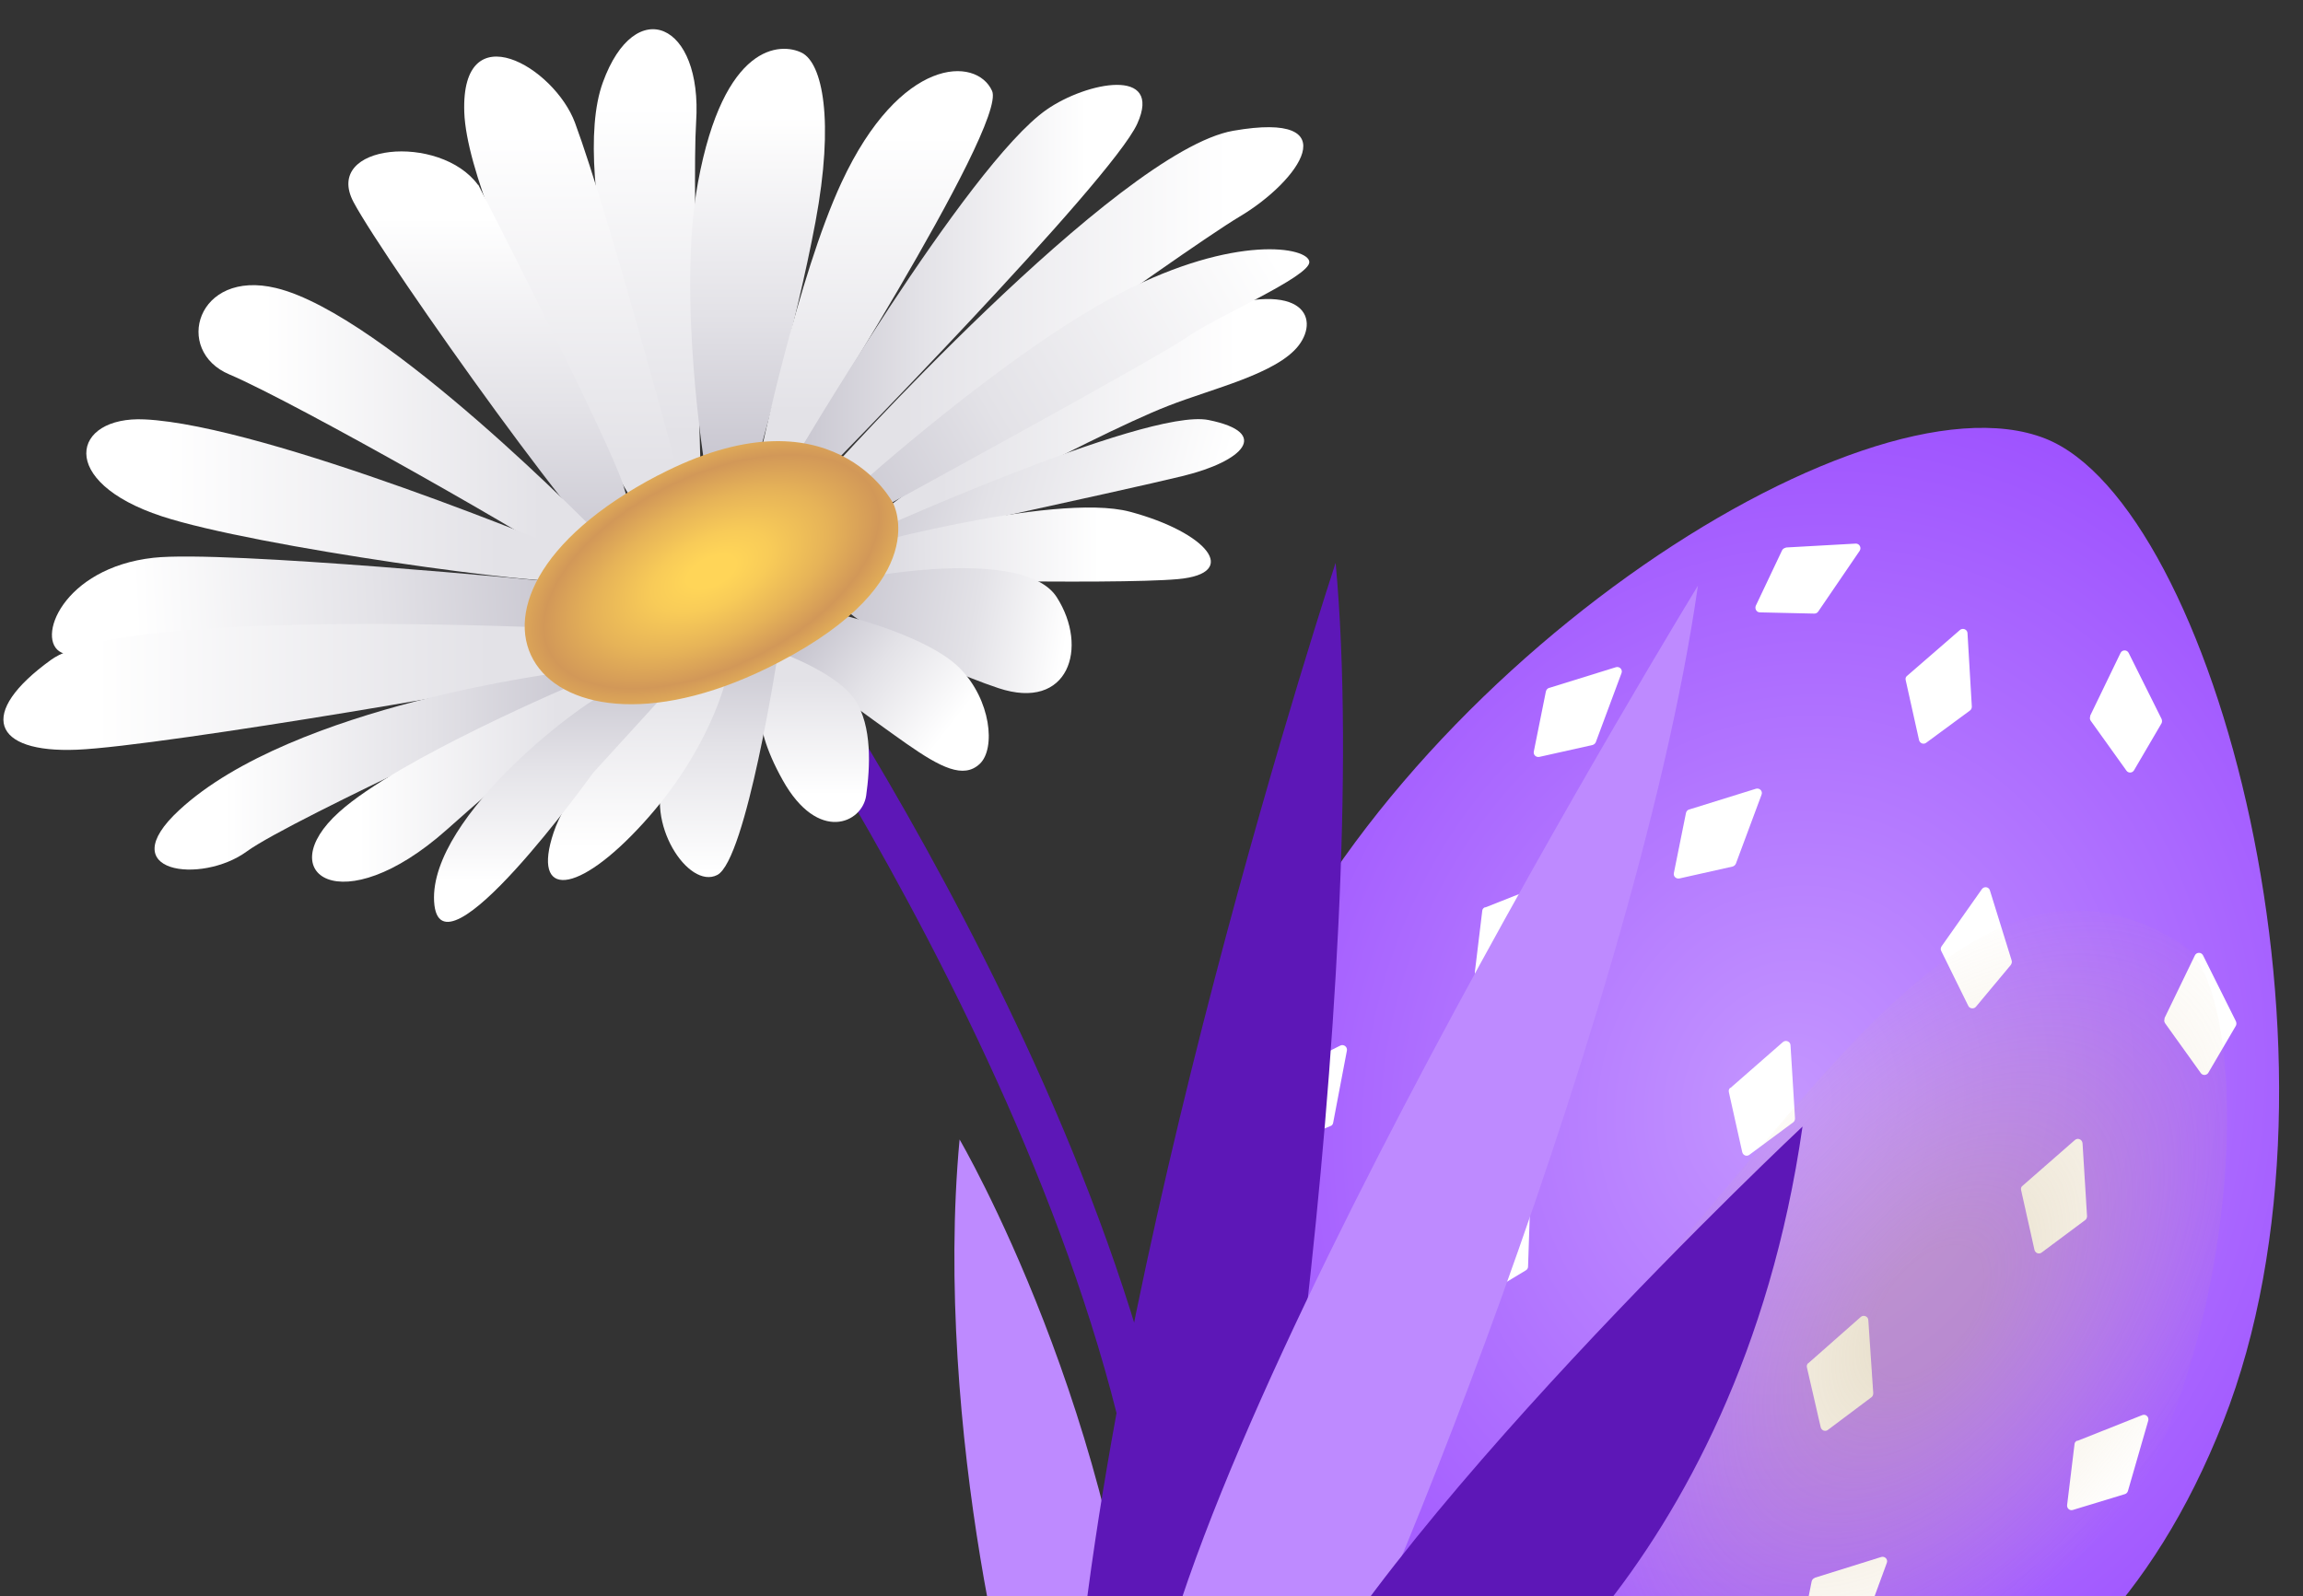 <svg width="75" height="52" viewBox="0 0 75 52" fill="none" xmlns="http://www.w3.org/2000/svg">
<rect x="0" y="0" width="75" height="52" fill="#333333" stroke="none"/>
<path d="M40.54 33.779C35.946 45.462 41.603 53.3 49.963 56.584C58.062 59.767 67.806 57.989 72.401 46.312C76.995 34.635 72.093 16.444 66.602 14.284C60.557 11.909 45.135 22.095 40.54 33.779Z" fill="url(#paint0_radial_339_18612)"/>
<path d="M68.067 23.319L69.057 21.272C69.11 21.159 69.271 21.159 69.324 21.272L70.394 23.419C70.414 23.466 70.414 23.52 70.394 23.56L69.498 25.091C69.445 25.185 69.311 25.192 69.251 25.105L68.087 23.479C68.054 23.433 68.054 23.379 68.074 23.326L68.067 23.319Z" fill="white"/>
<path d="M65.867 38.627L67.572 37.136C67.666 37.056 67.806 37.116 67.82 37.236L67.967 39.617C67.967 39.664 67.947 39.717 67.907 39.744L66.489 40.801C66.402 40.868 66.281 40.821 66.255 40.714L65.82 38.768C65.807 38.714 65.82 38.661 65.867 38.627Z" fill="white"/>
<path d="M59.105 51.394L61.266 50.719C61.379 50.685 61.493 50.792 61.446 50.913L60.624 53.153C60.604 53.2 60.563 53.233 60.517 53.247L58.791 53.641C58.684 53.668 58.59 53.575 58.611 53.468L58.998 51.515C59.012 51.461 59.045 51.421 59.099 51.401L59.105 51.394Z" fill="white"/>
<path d="M41.617 44.593L43.289 43.061C43.383 42.981 43.523 43.035 43.536 43.155L43.737 45.536C43.737 45.583 43.717 45.636 43.683 45.663L42.292 46.746C42.205 46.813 42.085 46.766 42.058 46.666L41.577 44.733C41.563 44.68 41.577 44.626 41.624 44.586L41.617 44.593Z" fill="white"/>
<path d="M50.084 49.161L51.715 47.582C51.802 47.495 51.95 47.549 51.963 47.669L52.23 50.043C52.23 50.09 52.217 50.144 52.177 50.177L50.812 51.301C50.732 51.368 50.605 51.327 50.578 51.227L50.043 49.308C50.03 49.254 50.043 49.201 50.084 49.161Z" fill="white"/>
<path d="M56.35 35.444L58.062 33.946C58.156 33.866 58.303 33.926 58.31 34.046L58.457 36.434C58.457 36.48 58.437 36.534 58.397 36.561L56.972 37.617C56.885 37.684 56.765 37.638 56.738 37.531L56.303 35.578C56.29 35.524 56.303 35.471 56.35 35.431V35.444Z" fill="white"/>
<path d="M48.372 29.559L50.485 28.723C50.599 28.676 50.719 28.783 50.679 28.903L50.017 31.204C50.003 31.251 49.963 31.291 49.916 31.304L48.218 31.819C48.117 31.852 48.017 31.766 48.031 31.659L48.271 29.672C48.271 29.619 48.311 29.572 48.365 29.552L48.372 29.559Z" fill="white"/>
<path d="M67.659 46.934L69.766 46.097C69.879 46.051 69.993 46.158 69.96 46.278L69.298 48.572C69.284 48.619 69.244 48.659 69.197 48.672L67.505 49.187C67.405 49.221 67.305 49.134 67.318 49.027L67.559 47.047C67.559 46.994 67.599 46.947 67.653 46.927L67.659 46.934Z" fill="white"/>
<path d="M58.891 44.406L60.597 42.901C60.69 42.821 60.838 42.881 60.844 43.001L61.005 45.389C61.005 45.435 60.985 45.489 60.945 45.516L59.527 46.579C59.44 46.646 59.319 46.599 59.293 46.492L58.845 44.546C58.831 44.492 58.845 44.439 58.891 44.399V44.406Z" fill="white"/>
<path d="M41.617 35.083L43.65 34.059C43.757 34.006 43.884 34.1 43.864 34.22L43.416 36.574C43.409 36.621 43.376 36.668 43.329 36.681L41.684 37.35C41.583 37.39 41.476 37.316 41.483 37.209L41.543 35.21C41.543 35.156 41.577 35.109 41.624 35.083H41.617Z" fill="white"/>
<path d="M47.763 40.065L49.609 38.741C49.709 38.667 49.85 38.741 49.843 38.868L49.763 41.262C49.763 41.309 49.736 41.356 49.689 41.383L48.171 42.299C48.077 42.352 47.964 42.299 47.95 42.192L47.703 40.212C47.696 40.159 47.716 40.105 47.763 40.072V40.065Z" fill="white"/>
<path d="M70.488 33.17L71.478 31.124C71.531 31.01 71.692 31.01 71.746 31.124L72.816 33.27C72.836 33.317 72.836 33.371 72.816 33.411L71.919 34.942C71.866 35.036 71.732 35.043 71.672 34.956L70.508 33.331C70.475 33.284 70.475 33.23 70.495 33.177L70.488 33.17Z" fill="white"/>
<path d="M55.013 26.369L57.186 25.693C57.306 25.66 57.413 25.773 57.367 25.887L56.531 28.134C56.511 28.181 56.47 28.214 56.424 28.228L54.691 28.616C54.584 28.636 54.491 28.549 54.511 28.442L54.906 26.482C54.919 26.429 54.952 26.389 55.006 26.369H55.013Z" fill="white"/>
<path d="M50.451 22.409L52.625 21.734C52.745 21.7 52.852 21.814 52.806 21.928L51.97 24.175C51.95 24.222 51.909 24.255 51.862 24.269L50.13 24.656C50.023 24.677 49.93 24.59 49.95 24.483L50.344 22.523C50.358 22.47 50.391 22.429 50.445 22.409H50.451Z" fill="white"/>
<path d="M63.232 30.823L64.543 28.963C64.616 28.863 64.77 28.89 64.803 29.003L65.513 31.291C65.526 31.338 65.513 31.391 65.486 31.431L64.349 32.795C64.282 32.876 64.148 32.862 64.101 32.769L63.218 30.976C63.192 30.93 63.199 30.869 63.232 30.823Z" fill="white"/>
<path d="M62.108 22.015L63.827 20.523C63.921 20.443 64.068 20.503 64.074 20.624L64.215 23.018C64.215 23.065 64.195 23.118 64.155 23.145L62.73 24.195C62.643 24.262 62.523 24.215 62.496 24.108L62.061 22.155C62.048 22.102 62.061 22.048 62.108 22.015Z" fill="white"/>
<path d="M58.156 17.835L60.43 17.708C60.55 17.701 60.63 17.835 60.563 17.942L59.212 19.922C59.186 19.962 59.139 19.988 59.085 19.988L57.313 19.948C57.206 19.948 57.139 19.834 57.179 19.734L58.035 17.928C58.056 17.882 58.109 17.848 58.163 17.841L58.156 17.835Z" fill="white"/>
<path style="mix-blend-mode:multiply" opacity="0.35" d="M71.063 30.769C73.611 32.421 73.083 45.71 67.472 51.702C61.386 58.209 55.614 56.684 53.013 55.481C46.017 52.257 50.043 45.656 53.287 42.085C59.647 35.076 64.609 26.589 71.07 30.769H71.063Z" fill="url(#paint1_radial_339_18612)"/>
<path d="M23.988 18.93C23.988 18.93 37.524 37.856 38.173 53.318" stroke="#5D17B7" stroke-width="1.35" stroke-miterlimit="10"/>
<path d="M22.837 16.216C22.837 16.216 22.436 17.126 22.088 16.33C20.885 13.595 18.504 5.77 19.634 2.68C20.684 -0.209 22.884 0.728 22.67 3.978C22.53 6.111 22.844 16.216 22.844 16.216H22.837Z" fill="url(#paint2_linear_339_18612)"/>
<path d="M22.958 15.24C22.958 15.24 22.048 9.642 22.73 5.944C23.573 1.383 25.432 1.383 26.108 1.717C26.783 2.052 27.178 3.911 26.556 7.235C25.934 10.559 24.643 15.066 24.643 15.066C24.643 15.066 23.346 15.461 22.951 15.233L22.958 15.24Z" fill="url(#paint3_linear_339_18612)"/>
<path d="M24.757 14.845C24.757 14.845 25.988 8.987 27.405 5.944C29.318 1.831 31.799 1.831 32.308 2.961C32.816 4.091 25.774 15.126 25.774 15.126C25.774 15.126 24.704 16.196 24.757 14.845Z" fill="url(#paint4_linear_339_18612)"/>
<path d="M25.773 15.126C25.773 15.126 31.498 5.369 34.086 3.57C35.384 2.667 37.878 2.172 37.036 4.031C36.193 5.891 26.843 15.407 26.843 15.407L25.773 15.126Z" fill="url(#paint5_linear_339_18612)"/>
<path d="M26.964 15.407C26.964 15.407 36.387 4.914 40.166 4.259C43.944 3.603 42.306 5.904 40.373 7.054C38.44 8.204 27.673 16.016 27.673 16.016L27.058 15.688L26.964 15.414V15.407Z" fill="url(#paint6_linear_339_18612)"/>
<path d="M28.328 16.952C28.328 16.952 35.484 11.522 38.948 10.258C42.413 8.994 43.001 10.331 42.292 11.254C41.583 12.177 39.477 12.659 38.046 13.22C35.417 14.244 28.322 18.143 28.322 18.143V16.952H28.328Z" fill="url(#paint7_linear_339_18612)"/>
<path d="M15.12 3.657C15.247 7.262 21.132 17.661 21.58 17.661C22.028 17.661 22.142 15.635 22.142 15.635C22.142 15.635 19.848 7.034 18.725 3.998C18.049 2.179 15.006 0.393 15.12 3.657Z" fill="url(#paint8_linear_339_18612)"/>
<path d="M15.568 6.024C14.331 4.332 10.498 4.673 11.515 6.586C12.532 8.499 19.962 18.979 20.303 18.303C20.644 17.628 20.751 17.287 20.303 15.822C19.855 14.357 15.575 6.018 15.575 6.018L15.568 6.024Z" fill="url(#paint9_linear_339_18612)"/>
<path d="M19.52 17.434C19.52 17.434 12.518 10.224 8.987 9.382C6.399 8.76 5.643 11.428 7.469 12.197C9.609 13.1 18.116 17.942 18.731 18.504C19.347 19.066 20.142 18.223 19.52 17.434Z" fill="url(#paint10_linear_339_18612)"/>
<path d="M18.618 17.995C18.618 17.995 8.706 13.849 4.707 13.662C2.339 13.548 1.831 15.688 5.269 16.818C8.298 17.815 17.942 19.126 18.504 18.905C19.066 18.684 18.618 18.002 18.618 18.002V17.995Z" fill="url(#paint11_linear_339_18612)"/>
<path d="M17.955 18.945C17.955 18.945 7.315 17.915 5.001 18.169C2.032 18.497 1.142 20.858 2.005 21.259C2.868 21.66 17.601 20.764 18.042 20.517C18.484 20.269 19.153 19.159 17.955 18.945Z" fill="url(#paint12_linear_339_18612)"/>
<path d="M18.504 20.477C18.504 20.477 4.085 19.748 1.664 21.493C-0.757 23.239 -0.249 24.536 2.507 24.422C5.269 24.309 18.049 22.115 18.444 21.888C18.838 21.66 19.346 20.871 18.497 20.477H18.504Z" fill="url(#paint13_linear_339_18612)"/>
<path d="M18.45 21.881C18.45 21.881 9.549 22.951 5.837 26.389C3.61 28.448 6.566 28.81 8.031 27.74C9.495 26.669 19.012 22.336 19.012 22.336C19.012 22.336 19.741 21.774 18.45 21.888V21.881Z" fill="url(#paint14_linear_339_18612)"/>
<path d="M27.827 17.587C27.827 17.587 37.297 13.267 39.357 13.682C41.416 14.097 40.473 15.026 38.541 15.501C36.608 15.976 27.372 17.969 27.372 17.969C27.372 17.969 26.737 17.487 27.82 17.581L27.827 17.587Z" fill="url(#paint15_linear_339_18612)"/>
<path d="M27.379 17.969C27.379 17.969 34.3 16.003 36.802 16.671C39.303 17.34 40.42 18.678 38.36 18.865C36.3 19.052 27.419 18.878 26.864 18.718C26.308 18.557 26.676 17.721 27.379 17.969Z" fill="url(#paint16_linear_339_18612)"/>
<path d="M28.215 18.805C28.215 18.805 33.364 17.815 34.414 19.453C35.464 21.092 34.802 23.178 32.515 22.416C30.228 21.654 27.492 20.102 27.178 19.467C26.864 18.831 28.208 18.811 28.208 18.811L28.215 18.805Z" fill="url(#paint17_linear_339_18612)"/>
<path d="M25.459 21.273C25.459 21.273 28.415 23.453 29.525 24.229C30.636 25.004 31.378 25.379 31.906 24.884C32.434 24.389 32.274 22.791 31.251 21.761C30.227 20.731 27.593 20.075 27.593 20.075L25.452 21.266L25.459 21.273Z" fill="url(#paint18_linear_339_18612)"/>
<path d="M25.085 21.473C24.757 22.376 24.342 23.366 25.493 25.419C26.643 27.472 28.081 26.817 28.208 25.914C28.335 25.011 28.415 23.653 27.84 22.791C27.265 21.928 25.459 21.273 25.459 21.273L25.091 21.48L25.085 21.473Z" fill="url(#paint19_linear_339_18612)"/>
<path d="M25.332 21.313C25.332 21.313 24.302 28.014 23.359 28.502C22.416 28.99 20.978 26.776 21.674 25.212C22.369 23.647 23.854 21.801 23.854 21.801L25.332 21.306V21.313Z" fill="url(#paint20_linear_339_18612)"/>
<path d="M22.135 22.222C22.135 22.222 18.751 24.957 18.029 27.118C17.307 29.278 18.798 29.184 20.958 26.803C23.119 24.429 23.633 22.162 23.633 22.162L22.129 22.215L22.135 22.222Z" fill="url(#paint21_linear_339_18612)"/>
<path d="M18.805 22.249C18.805 22.249 12.966 24.71 11.04 26.456C8.82 28.455 11.114 30.08 14.545 27.031C16.21 25.546 19.674 22.57 19.674 22.57L18.805 22.256V22.249Z" fill="url(#paint22_linear_339_18612)"/>
<path d="M19.988 22.45C19.159 22.684 13.983 26.562 14.137 29.365C14.297 32.174 19.313 25.178 19.313 25.178L22.343 21.854L19.982 22.45H19.988Z" fill="url(#paint23_linear_339_18612)"/>
<path d="M27.894 15.882C27.894 15.882 32.816 11.441 36.528 9.529C40.239 7.616 42.614 8.051 42.64 8.532C42.667 9.014 39.537 10.351 38.661 10.98C37.785 11.609 28.756 16.531 28.756 16.531L27.894 15.882Z" fill="url(#paint24_linear_339_18612)"/>
<path d="M21.426 15.488C27.098 12.525 29.084 16.39 29.084 16.39C29.084 16.39 30.462 18.918 25.366 21.573C17.521 25.666 13.428 19.667 21.42 15.488H21.426Z" fill="url(#paint25_radial_339_18612)"/>
<path d="M33.602 57.252C33.138 57.369 30.377 46.484 31.25 37.119C31.25 37.119 36.557 46.193 37.256 57.252H33.602Z" fill="#BE8AFF"/>
<path d="M40.123 57.252C40.786 57.42 44.741 31.756 43.496 18.334C43.496 18.334 35.887 41.406 34.887 57.252H40.123Z" fill="#5D17B7"/>
<path d="M42.511 57.252C43.175 57.42 53.203 33.726 55.295 19.079C55.295 19.079 38 47.351 37.276 57.252H42.511Z" fill="#BE8AFF"/>
<path d="M46.612 57.249C47.275 57.418 56.609 51.345 58.701 36.698C58.701 36.698 44.555 49.972 41.376 57.249H46.612Z" fill="#5D17B7"/>
<defs>
<radialGradient id="paint0_radial_339_18612" cx="0" cy="0" r="1" gradientUnits="userSpaceOnUse" gradientTransform="translate(58.294 35.92) rotate(-165.66) scale(22.21 25.32)">
<stop stop-color="#C496FF"/>
<stop offset="1" stop-color="#9B4DFF"/>
</radialGradient>
<radialGradient id="paint1_radial_339_18612" cx="0" cy="0" r="1" gradientUnits="userSpaceOnUse" gradientTransform="translate(62.756 42.715) rotate(-143.8) scale(10.486 18.351)">
<stop offset="0.13" stop-color="#C2AB77"/>
<stop offset="0.31" stop-color="#C9B07C" stop-opacity="0.75"/>
<stop offset="0.86" stop-color="#DFBF8C" stop-opacity="0"/>
</radialGradient>
<linearGradient id="paint2_linear_339_18612" x1="21.092" y1="16.658" x2="21.092" y2="0.955" gradientUnits="userSpaceOnUse">
<stop offset="0.16" stop-color="#E3E2E7"/>
<stop offset="0.84" stop-color="white"/>
</linearGradient>
<linearGradient id="paint3_linear_339_18612" x1="24.677" y1="15.307" x2="24.677" y2="1.59" gradientUnits="userSpaceOnUse">
<stop stop-color="#C7C5CF"/>
<stop offset="0.37" stop-color="#E3E2E7"/>
<stop offset="0.84" stop-color="white"/>
</linearGradient>
<linearGradient id="paint4_linear_339_18612" x1="28.549" y1="15.528" x2="28.549" y2="2.319" gradientUnits="userSpaceOnUse">
<stop offset="0.16" stop-color="#E3E2E7"/>
<stop offset="0.84" stop-color="white"/>
</linearGradient>
<linearGradient id="paint5_linear_339_18612" x1="25.773" y1="9.087" x2="37.21" y2="9.087" gradientUnits="userSpaceOnUse">
<stop stop-color="#C7C5CF"/>
<stop offset="0.37" stop-color="#E3E2E7"/>
<stop offset="0.84" stop-color="white"/>
</linearGradient>
<linearGradient id="paint6_linear_339_18612" x1="26.971" y1="10.077" x2="42.446" y2="10.077" gradientUnits="userSpaceOnUse">
<stop offset="0.16" stop-color="#E3E2E7"/>
<stop offset="0.84" stop-color="white"/>
</linearGradient>
<linearGradient id="paint7_linear_339_18612" x1="28.328" y1="13.943" x2="42.56" y2="13.943" gradientUnits="userSpaceOnUse">
<stop offset="0.16" stop-color="#E3E2E7"/>
<stop offset="0.84" stop-color="white"/>
</linearGradient>
<linearGradient id="paint8_linear_339_18612" x1="18.631" y1="17.661" x2="18.631" y2="1.838" gradientUnits="userSpaceOnUse">
<stop offset="0.16" stop-color="#E3E2E7"/>
<stop offset="0.84" stop-color="white"/>
</linearGradient>
<linearGradient id="paint9_linear_339_18612" x1="15.976" y1="18.337" x2="15.976" y2="4.934" gradientUnits="userSpaceOnUse">
<stop stop-color="#C7C5CF"/>
<stop offset="0.37" stop-color="#E3E2E7"/>
<stop offset="0.84" stop-color="white"/>
</linearGradient>
<linearGradient id="paint10_linear_339_18612" x1="6.466" y1="13.989" x2="19.748" y2="13.989" gradientUnits="userSpaceOnUse">
<stop offset="0.16" stop-color="white"/>
<stop offset="0.84" stop-color="#E3E2E7"/>
</linearGradient>
<linearGradient id="paint11_linear_339_18612" x1="2.814" y1="16.29" x2="18.791" y2="16.29" gradientUnits="userSpaceOnUse">
<stop offset="0.16" stop-color="white"/>
<stop offset="0.84" stop-color="#E3E2E7"/>
</linearGradient>
<linearGradient id="paint12_linear_339_18612" x1="1.649" y1="19.955" x2="18.599" y2="19.052" gradientUnits="userSpaceOnUse">
<stop offset="0.16" stop-color="white"/>
<stop offset="0.63" stop-color="#E3E2E7"/>
<stop offset="1" stop-color="#C7C5CF"/>
</linearGradient>
<linearGradient id="paint13_linear_339_18612" x1="0.112" y1="22.376" x2="18.965" y2="22.376" gradientUnits="userSpaceOnUse">
<stop offset="0.16" stop-color="white"/>
<stop offset="0.84" stop-color="#E3E2E7"/>
</linearGradient>
<linearGradient id="paint14_linear_339_18612" x1="5.035" y1="25.098" x2="19.219" y2="25.098" gradientUnits="userSpaceOnUse">
<stop offset="0.16" stop-color="white"/>
<stop offset="0.63" stop-color="#E3E2E7"/>
<stop offset="1" stop-color="#C7C5CF"/>
</linearGradient>
<linearGradient id="paint15_linear_339_18612" x1="28.152" y1="14.298" x2="39.617" y2="17.553" gradientUnits="userSpaceOnUse">
<stop stop-color="#C7C5CF"/>
<stop offset="0.37" stop-color="#E3E2E7"/>
<stop offset="0.97" stop-color="white"/>
</linearGradient>
<linearGradient id="paint16_linear_339_18612" x1="25.435" y1="17.747" x2="37.783" y2="17.693" gradientUnits="userSpaceOnUse">
<stop stop-color="#C7C5CF"/>
<stop offset="0.37" stop-color="#E3E2E7"/>
<stop offset="0.84" stop-color="white"/>
</linearGradient>
<linearGradient id="paint17_linear_339_18612" x1="27.08" y1="19.641" x2="34.946" y2="20.978" gradientUnits="userSpaceOnUse">
<stop stop-color="#C7C5CF"/>
<stop offset="0.59" stop-color="#E3E2E7"/>
<stop offset="0.97" stop-color="white"/>
</linearGradient>
<linearGradient id="paint18_linear_339_18612" x1="31.853" y1="24.229" x2="26.683" y2="20.202" gradientUnits="userSpaceOnUse">
<stop offset="0.16" stop-color="white"/>
<stop offset="0.63" stop-color="#E3E2E7"/>
<stop offset="1" stop-color="#C7C5CF"/>
</linearGradient>
<linearGradient id="paint19_linear_339_18612" x1="26.523" y1="26.776" x2="26.523" y2="21.273" gradientUnits="userSpaceOnUse">
<stop offset="0.16" stop-color="white"/>
<stop offset="0.84" stop-color="#E3E2E7"/>
</linearGradient>
<linearGradient id="paint20_linear_339_18612" x1="23.413" y1="29.806" x2="23.413" y2="20.971" gradientUnits="userSpaceOnUse">
<stop offset="0.16" stop-color="white"/>
<stop offset="0.63" stop-color="#E3E2E7"/>
<stop offset="1" stop-color="#C7C5CF"/>
</linearGradient>
<linearGradient id="paint21_linear_339_18612" x1="20.744" y1="28.669" x2="20.744" y2="22.169" gradientUnits="userSpaceOnUse">
<stop offset="0.16" stop-color="white"/>
<stop offset="1" stop-color="#E3E2E7"/>
</linearGradient>
<linearGradient id="paint22_linear_339_18612" x1="10.164" y1="25.486" x2="19.674" y2="25.486" gradientUnits="userSpaceOnUse">
<stop offset="0.16" stop-color="white"/>
<stop offset="0.84" stop-color="#E3E2E7"/>
</linearGradient>
<linearGradient id="paint23_linear_339_18612" x1="18.25" y1="30.034" x2="18.25" y2="21.854" gradientUnits="userSpaceOnUse">
<stop offset="0.16" stop-color="white"/>
<stop offset="0.63" stop-color="#E3E2E7"/>
<stop offset="1" stop-color="#C7C5CF"/>
</linearGradient>
<linearGradient id="paint24_linear_339_18612" x1="26.716" y1="16.645" x2="41.811" y2="7.837" gradientUnits="userSpaceOnUse">
<stop stop-color="#C7C5CF"/>
<stop offset="0.37" stop-color="#E3E2E7"/>
<stop offset="0.97" stop-color="white"/>
</linearGradient>
<radialGradient id="paint25_radial_339_18612" cx="0" cy="0" r="1" gradientUnits="userSpaceOnUse" gradientTransform="translate(23.168 18.625) rotate(-26.08) scale(7.731 4.097)">
<stop offset="0.11" stop-color="#FFD558"/>
<stop offset="0.27" stop-color="#F8CB58"/>
<stop offset="0.53" stop-color="#E6B358"/>
<stop offset="0.76" stop-color="#D29858"/>
<stop offset="1" stop-color="#ECBB58"/>
</radialGradient>
</defs>
</svg>
